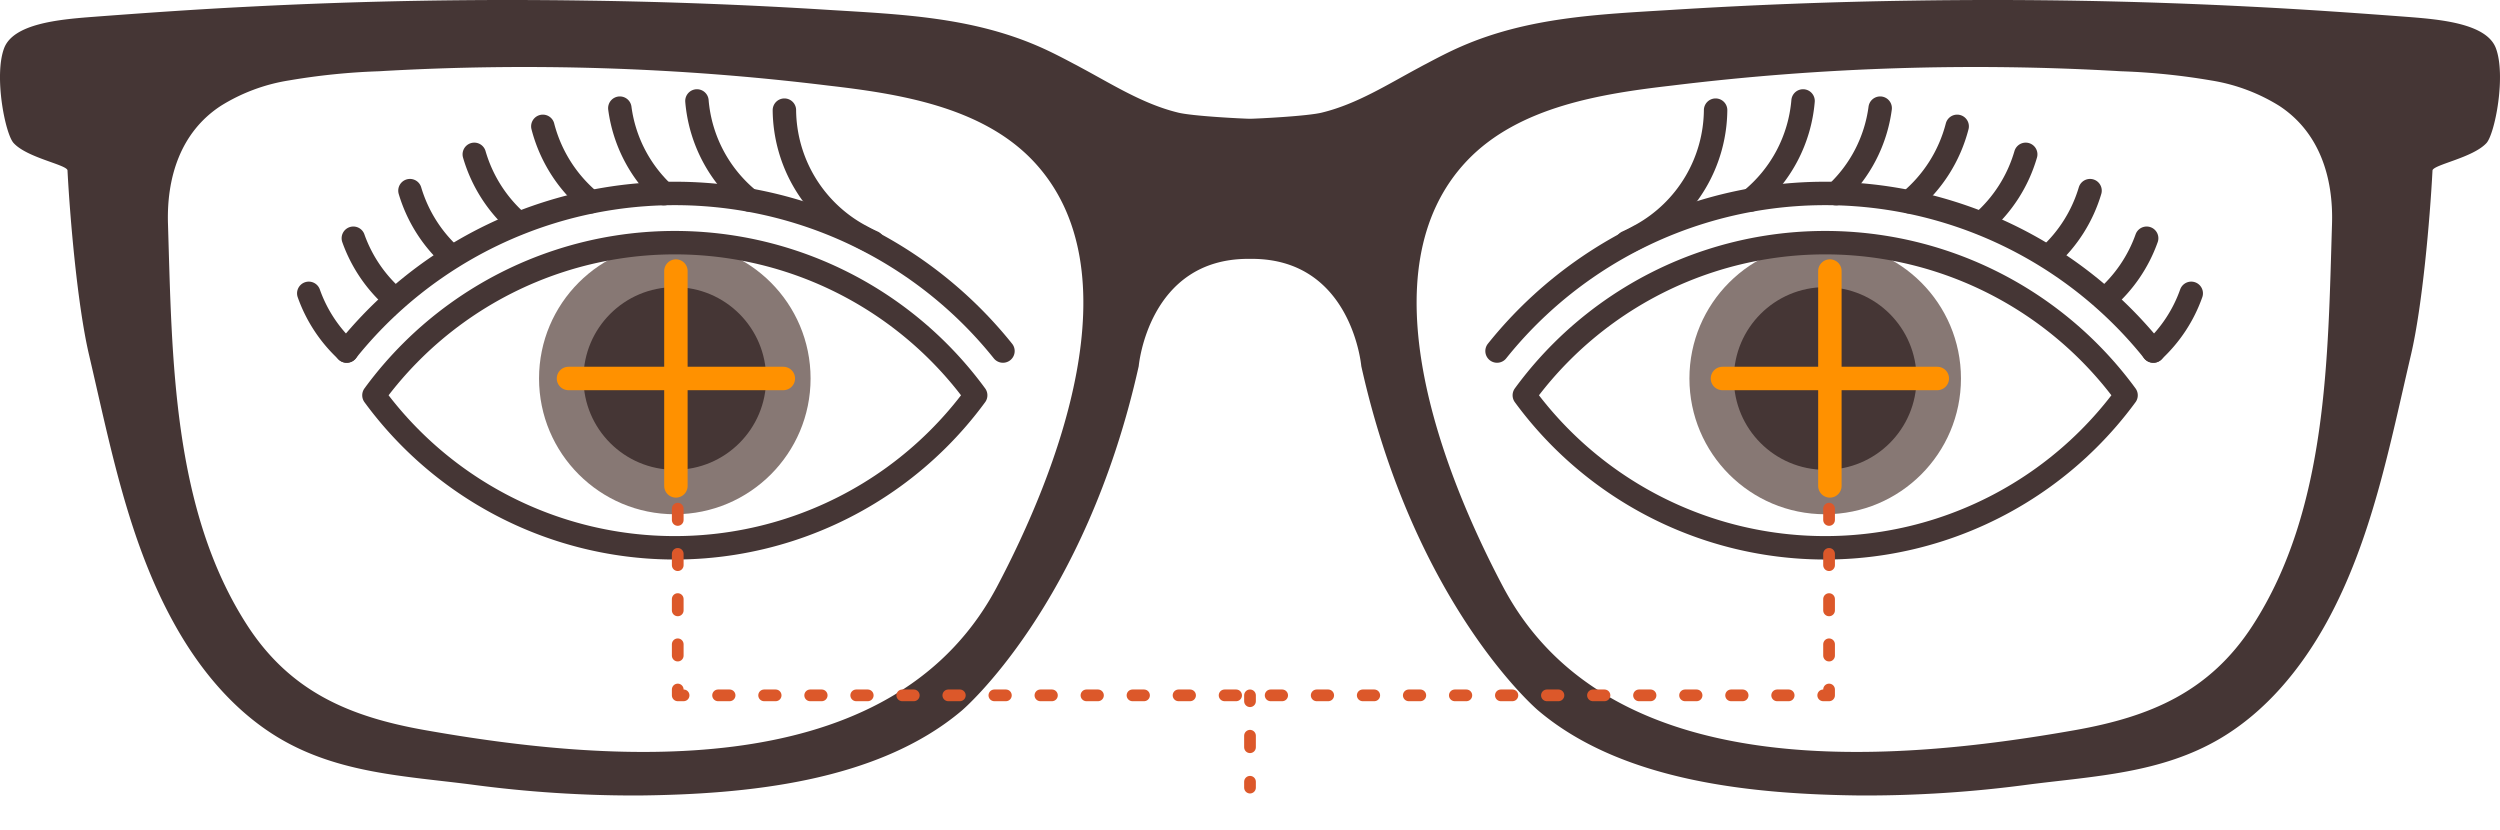 <svg viewBox="0 0 426.74 141.649" xmlns="http://www.w3.org/2000/svg" data-name="Layer 1" id="Layer_1"><title>opticalcenter</title><path style="fill:#453635" d="M426.033,8.218c-1.568-4.163-9.299-4.884-14.849-5.316-9.01-.685-18.021-1.315-27.031-1.766Q355.283-.351,326.36.108q-20.598.297-41.142,1.586c-12.326.757-24.292,1.225-35.789,6.235-2.072.901-4.073,1.946-6.073,3.009-.36.18-.721.379-1.081.577-5.424,2.901-10.614,6.217-16.525,7.677-2.39.646-11.588,1.081-12.38,1.081s-9.991-.435-12.381-1.081c-5.911-1.46-11.101-4.776-16.525-7.677-.36-.198-.721-.397-1.081-.577-2-1.063-4.001-2.108-6.073-3.009-11.497-5.01-23.445-5.478-35.789-6.235Q120.977.397,100.379.108,71.483-.351,42.586,1.136c-9.01.451-18.021,1.081-27.031,1.766C10.005,3.334,2.292,4.055.706,8.218-1.06,12.903.868,22.833,2.328,24.419c2.289,2.505,8.92,3.658,9.191,4.631.451,8.578,1.73,23.139,3.658,31.428,3.658,15.624,6.686,31.699,14.435,45.755,4.361,7.947,10.344,15.21,18.147,19.823,10.074,5.947,21.391,6.415,32.672,7.857a208.836,208.836,0,0,0,28.689,1.874c18.093-.198,40.601-2.253,55.072-14.507,0,0,21.048-17.84,30.185-58.784,0,0,1.604-18.309,18.688-18.309h.613c17.084,0,18.688,18.309,18.688,18.309C241.5,103.44,262.548,121.28,262.566,121.28c14.453,12.254,36.961,14.309,55.053,14.507a208.838,208.838,0,0,0,28.689-1.874c11.281-1.442,22.598-1.91,32.672-7.857,7.803-4.613,13.786-11.876,18.165-19.823,7.731-14.056,10.758-30.131,14.417-45.755,1.928-8.29,3.208-22.85,3.658-31.41.27-.991,6.902-2.144,9.209-4.649C425.871,22.833,427.799,12.903,426.033,8.218ZM170.138,100.232c-.397.739-.811,1.478-1.243,2.199-18.922,31.608-65.47,27.662-96.339,22.201-12.813-2.271-22.959-6.505-30.329-17.859C29.395,86.969,29.377,60.983,28.674,38.24c-.252-7.929,2.126-15.66,9.01-20.165a31.19,31.19,0,0,1,11.623-4.343,113.386,113.386,0,0,1,15.39-1.568,425.449,425.449,0,0,1,76.588,2.433c12.02,1.388,26.184,3.568,34.996,12.795C194.177,46.17,180.337,80.968,170.138,100.232ZM398.065,38.24c-.703,22.742-.721,48.728-13.552,68.533-7.352,11.353-17.516,15.588-30.329,17.859-30.87,5.46-77.417,9.407-96.339-22.201-.432-.721-.847-1.46-1.243-2.199-10.2-19.264-24.04-54.062-6.145-72.84,8.812-9.227,22.977-11.407,34.996-12.795a425.449,425.449,0,0,1,76.588-2.433,113.384,113.384,0,0,1,15.39,1.568,31.393,31.393,0,0,1,11.642,4.343C395.938,22.58,398.317,30.311,398.065,38.24Z"></path><circle style="fill:#877874" r="23.175" cy="64.605" cx="115.187"></circle><circle style="fill:#453635" r="15.591" cy="64.605" cx="115.187"></circle><path style="fill:none;stroke:#453635;stroke-linecap:round;stroke-linejoin:round;stroke-width:4px" d="M166.544,67.474a63.672,63.672,0,0,1-102.714,0,63.646,63.646,0,0,1,102.714,0Z"></path><path style="fill:none;stroke:#453635;stroke-linecap:round;stroke-linejoin:round;stroke-width:4px" d="M59.174,59.92a71.767,71.767,0,0,1,112.026,0"></path><path style="fill:none;stroke:#453635;stroke-linecap:round;stroke-linejoin:round;stroke-width:4px" d="M149.002,41.349q-1.136-.512-2.218-1.127a1.519,1.519,0,0,1-.234-.119,24.628,24.628,0,0,1-12.657-21.301"></path><path style="fill:none;stroke:#453635;stroke-linecap:round;stroke-linejoin:round;stroke-width:4px" d="M118.965,17.232A24.443,24.443,0,0,0,127.871,34.13"></path><path style="fill:none;stroke:#453635;stroke-linecap:round;stroke-linejoin:round;stroke-width:4px" d="M113.339,33.054a24.276,24.276,0,0,1-7.536-14.593"></path><path style="fill:none;stroke:#453635;stroke-linecap:round;stroke-linejoin:round;stroke-width:4px" d="M100.827,34.437a24.745,24.745,0,0,1-8.167-12.87"></path><path style="fill:none;stroke:#453635;stroke-linecap:round;stroke-linejoin:round;stroke-width:4px" d="M88.459,38.072a24.588,24.588,0,0,1-7.5-11.726"></path><path style="fill:none;stroke:#453635;stroke-linecap:round;stroke-linejoin:round;stroke-width:4px" d="M77.082,43.807a24.634,24.634,0,0,1-7.104-11.265"></path><path style="fill:none;stroke:#453635;stroke-linecap:round;stroke-linejoin:round;stroke-width:4px" d="M59.179,59.92v-.017a24.504,24.504,0,0,1-6.473-9.831"></path><path style="fill:none;stroke:#453635;stroke-linecap:round;stroke-linejoin:round;stroke-width:4px" d="M67.418,51.061a24.65,24.65,0,0,1-7.104-10.395"></path><circle style="fill:#877874" r="23.175" cy="64.605" cx="311.553"></circle><circle style="fill:#453635" r="15.591" cy="64.605" cx="311.553"></circle><path style="fill:none;stroke:#453635;stroke-linecap:round;stroke-linejoin:round;stroke-width:4px" d="M260.195,67.474a63.672,63.672,0,0,0,102.714,0,63.646,63.646,0,0,0-102.714,0Z"></path><path style="fill:none;stroke:#453635;stroke-linecap:round;stroke-linejoin:round;stroke-width:4px" d="M367.566,59.92a71.767,71.767,0,0,0-112.026,0"></path><path style="fill:none;stroke:#453635;stroke-linecap:round;stroke-linejoin:round;stroke-width:4px" d="M292.846,18.802A24.628,24.628,0,0,1,280.19,40.103a1.519,1.519,0,0,1-.234.119q-1.082.615-2.218,1.127"></path><path style="fill:none;stroke:#453635;stroke-linecap:round;stroke-linejoin:round;stroke-width:4px" d="M298.868,34.13a24.443,24.443,0,0,0,8.907-16.898"></path><path style="fill:none;stroke:#453635;stroke-linecap:round;stroke-linejoin:round;stroke-width:4px" d="M320.937,18.461A24.276,24.276,0,0,1,313.4,33.054"></path><path style="fill:none;stroke:#453635;stroke-linecap:round;stroke-linejoin:round;stroke-width:4px" d="M334.08,21.567a24.745,24.745,0,0,1-8.167,12.87"></path><path style="fill:none;stroke:#453635;stroke-linecap:round;stroke-linejoin:round;stroke-width:4px" d="M345.781,26.346a24.588,24.588,0,0,1-7.5,11.726"></path><path style="fill:none;stroke:#453635;stroke-linecap:round;stroke-linejoin:round;stroke-width:4px" d="M356.761,32.542a24.634,24.634,0,0,1-7.104,11.265"></path><path style="fill:none;stroke:#453635;stroke-linecap:round;stroke-linejoin:round;stroke-width:4px" d="M374.034,50.071a24.504,24.504,0,0,1-6.473,9.831V59.92"></path><path style="fill:none;stroke:#453635;stroke-linecap:round;stroke-linejoin:round;stroke-width:4px" d="M366.425,40.667a24.65,24.65,0,0,1-7.104,10.395"></path><line style="fill:none;stroke:#dc582a;stroke-linecap:round;stroke-linejoin:round;stroke-width:2px" y2="65.605" x2="312.214" y1="64.605" x1="312.214"></line><line style="fill:none;stroke:#dc582a;stroke-linecap:round;stroke-linejoin:round;stroke-width:2px;stroke-dasharray:1.929,5.788" y2="114.8" x2="312.214" y1="71.393" x1="312.214"></line><polyline style="fill:none;stroke:#dc582a;stroke-linecap:round;stroke-linejoin:round;stroke-width:2px" points="312.214 117.694 312.214 118.694 311.214 118.694"></polyline><line style="fill:none;stroke:#dc582a;stroke-linecap:round;stroke-linejoin:round;stroke-width:2px;stroke-dasharray:1.965,5.895" y2="118.694" x2="119.634" y1="118.694" x1="305.319"></line><polyline style="fill:none;stroke:#dc582a;stroke-linecap:round;stroke-linejoin:round;stroke-width:2px" points="116.687 118.694 115.687 118.694 115.687 117.694"></polyline><line style="fill:none;stroke:#dc582a;stroke-linecap:round;stroke-linejoin:round;stroke-width:2px;stroke-dasharray:1.929,5.788" y2="68.499" x2="115.687" y1="111.906" x1="115.687"></line><line style="fill:none;stroke:#dc582a;stroke-linecap:round;stroke-linejoin:round;stroke-width:2px" y2="64.605" x2="115.687" y1="65.605" x1="115.687"></line><line style="fill:none;stroke:#dc582a;stroke-linecap:round;stroke-linejoin:round;stroke-width:2px" y2="119.694" x2="213.37" y1="118.694" x1="213.37"></line><line style="fill:none;stroke:#dc582a;stroke-linecap:round;stroke-linejoin:round;stroke-width:2px;stroke-dasharray:1.964,5.892" y2="130.496" x2="213.37" y1="125.586" x1="213.37"></line><line style="fill:none;stroke:#dc582a;stroke-linecap:round;stroke-linejoin:round;stroke-width:2px" y2="134.442" x2="213.37" y1="133.442" x1="213.37"></line><line style="fill:none;stroke:#ff9100;stroke-linecap:round;stroke-linejoin:round;stroke-width:4px" y2="82.943" x2="115.375" y1="46.267" x1="115.375"></line><line style="fill:none;stroke:#ff9100;stroke-linecap:round;stroke-linejoin:round;stroke-width:4px" y2="64.605" x2="133.712" y1="64.605" x1="97.037"></line><line style="fill:none;stroke:#ff9100;stroke-linecap:round;stroke-linejoin:round;stroke-width:4px" y2="82.943" x2="312.353" y1="46.267" x1="312.353"></line><line style="fill:none;stroke:#ff9100;stroke-linecap:round;stroke-linejoin:round;stroke-width:4px" y2="64.605" x2="330.69" y1="64.605" x1="294.015"></line></svg>